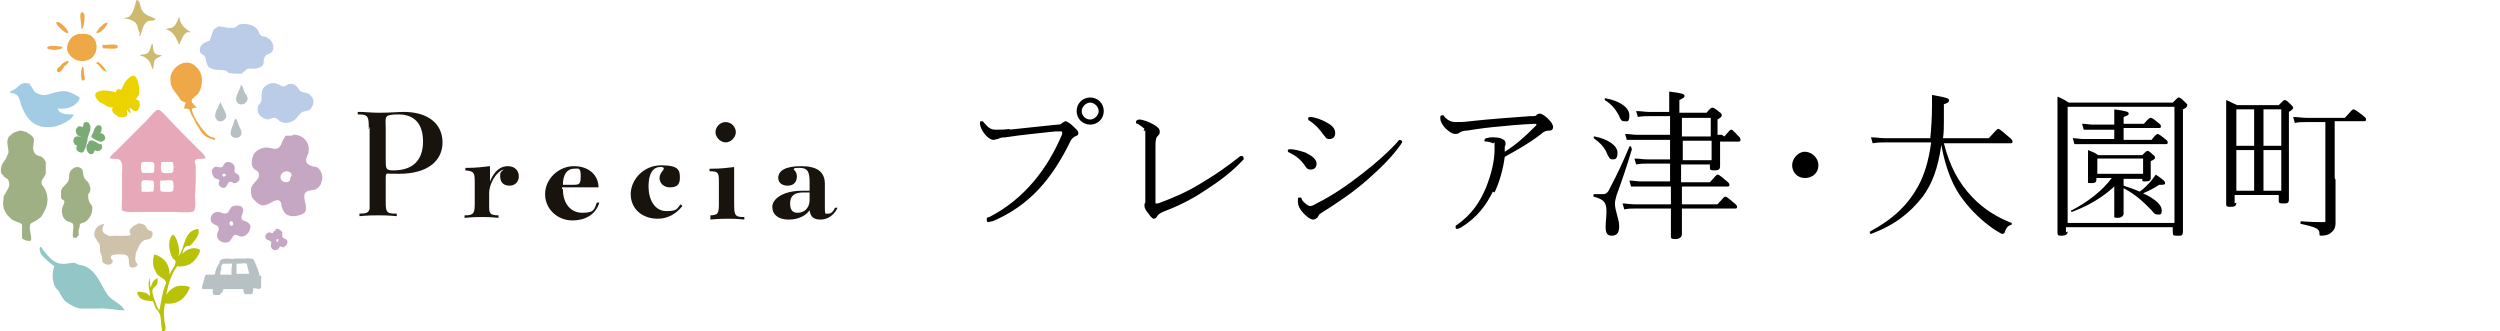 <?xml version="1.0" encoding="UTF-8"?>
<svg id="_レイヤー_1" xmlns="http://www.w3.org/2000/svg" version="1.1" viewBox="0 0 294.9 39.1">
  <!-- Generator: Adobe Illustrator 29.8.3, SVG Export Plug-In . SVG Version: 2.1.1 Build 3)  -->
  <defs>
    <style>
      .st0 {
        fill: #bbcce9;
      }

      .st1 {
        fill: #e7a9ba;
      }

      .st2 {
        fill: #efa847;
      }

      .st3 {
        fill: #ebd300;
      }

      .st4 {
        fill: #cec2ab;
      }

      .st5 {
        fill: #c5a7c3;
      }

      .st6 {
        fill: #93c6c6;
      }

      .st7 {
        fill: #7aab74;
      }

      .st8 {
        fill: #18130d;
      }

      .st9 {
        fill: #a2cbe4;
      }

      .st10 {
        fill: #cdba6f;
      }

      .st11 {
        fill: #a0b085;
      }

      .st12 {
        fill: #b7c0c3;
      }

      .st13 {
        fill: #b7c208;
      }
    </style>
  </defs>
  <g>
    <path class="st5" d="M25.1,19.9c.3-.5.8,0,1.1-.2.2-.1.1-.3.4-.5.2-.2.8-.1,1,.3,0,.1.1.1.1.2h0c0,.3-.1.5,0,.6.1.2.3.2.4.3.2.2.2.5.1.7-.1.1-.3.3-.4.3-.3.1-.5-.3-.8-.1-.2.2-.2.4-.4.6-.3.2-.8-.1-.8-.4s.1-.3.1-.4c-.1-.2-.4-.2-.6-.3-.3-.4-.4-.9-.2-1.1ZM26.3,20.8c.1.1.6-.1.2-.3-.1-.1-.4.1-.2.3Z"/>
    <path class="st5" d="M33.5,29.2c-.2,0-.3-.2-.5-.1,0,.1-.2.3-.2.3-.3.2-.7.1-.8-.2-.1-.2,0-.4,0-.6-.1-.3-.4-.2-.6-.4-.1-.1-.1-.3-.1-.4.1-.2.2-.3.4-.4.2,0,.3.1.5.1,0-.1,0-.2.3-.3h0c0-.1,0-.2,0-.2.3-.1.7.2.8.4,0,.2,0,.4,0,.5,0,.3.7.2.6.7,0,.3-.4.6-.6.6ZM32.8,28.2c-.2,0-.2.1-.2.2s.2.2.2.1.1-.3,0-.3Z"/>
    <path class="st5" d="M27.5,24.3c.3-.1.9-.1,1.1.2.3.4-.2.8-.1,1.3.1.3.5.2.8.5s.3.4.2.6c0,.5-.6,1.1-1.1,1-.2,0-.4-.2-.6-.2-.5,0-.4.9-1.1.9-.5.1-1.1-.3-1.1-.8s.4-.7.1-1.1c-.2-.2-.6-.2-.8-.6-.2-.5.2-1.2.9-1.1.2,0,.4.2.7.2.6,0,.5-.7,1-.9ZM27.4,26.6c.2-.1.1-.6-.2-.5-.3.2,0,.7.2.5Z"/>
    <path class="st5" d="M34.5,15.9c1.1-.1,2.1.8,1.9,2,0,.3-.3.6-.3,1s.4.6.7.7c.2.1.4,0,.7.2.4.3.7,1.1.4,1.7,0,.4-.6.9-.9.9s-.4.1-.6.1c-1.1.4,0,1.6-.4,2.5-.2.3-1.3.7-2,.4-.4-.1-.7-.7-.8-1.1,0-.2,0-.4-.2-.6-.6-.4-1.3.7-2.2.5-.3-.1-.9-.6-1.1-1-.1-.3-.1-.7-.1-.9.1-.8,1.2-1.1.9-1.9-.1-.3-.6-.4-.7-.7-.2-.3-.1-1.2.2-1.6.2-.3.8-.7,1.4-.7s1.2.4,1.6-.1c.2-.2.3-.8.6-1.1,0-.1,0-.2.2-.2.1,0,.2,0,.7,0ZM33.8,20.2c-.3,0-.8.3-.7.8,0,.4.7.7,1.1.3,0-.1,0-.3.2-.6,0-.3-.3-.5-.6-.5Z"/>
    <path class="st11" d="M9.3,27.8c0-.3-.1-.5,0-.7,0-.1.1-.3.1-.4,0-.2,0-.3.1-.3.1-.1.3-.1.5-.2s.4-.3.6-.6c.2-.3.3-.7.3-1.2-.1-.3-.4-.5-.4-.7-.1-.2-.1-.6-.1-.8.1-.1.2-.2.2-.3.1-.3.1-.4,0-.6,0-.1-.1-.3-.1-.3-.1-.3-.4-.4-.6-.8-.1-.3-.1-.7-.2-.9s-.4-.3-.6-.3c-.4,0-.8.4-.9.7-.1.3,0,.5-.1.8-.1.5-.8.8-.9,1.3,0,.3,0,.6,0,.8,0,.2.3.3.4.4,0,.4-.3.7-.3,1.1,0,.6.2,1,.5,1.2.2.2.7.2.8.4.2.4-.2,1.4.1,1.7,0-.1.2-.1.3,0,0-.1.2-.2.2-.3Z"/>
    <path class="st11" d="M3.2,15.6c0,.1.3.2.4.3.2.2.4.3.4.6,0,.5-.3,1.2.2,1.7.2.2.6.2.7.3.2.1.4.4.5.6,0,.1,0,.4,0,.6s0,.4,0,.7c0,.4-.5.7-.5,1.1s.2.4.4.8c.4.8.4,1.7,0,2.5-.2.4-.4.8-.6.9s-.2.2-.4.3c0,0-.6.3-.7.4-.3.5.3,1.8,0,2-.2.1-.9-.1-1-.3,0-.4,0-1.3,0-1.6-.2-.3-1.1-.4-1.3-.7-.5-.4-1.1-1.2-.9-2.2,0-.1,0-.6.2-.7.2-.5.7-.9.4-1.6-.1-.3-.5-.3-.6-.6-.2-.1-.3-.3-.3-.6s.1-.6.2-.8c.1-.2.3-.4.4-.6s.2-.5.3-.7c0-.7-.3-1.2,0-1.8,0-.1.2-.2.3-.3.3-.3.4-.3,1.1-.5.2,0,.7.2.8.2Z"/>
    <path class="st2" d="M21.9,12.1c-.1.3-.2.7-.2.7.2,0,.5,0,.6.1s.2.5.3.7c.1.1.2.4.3.5.2.4.2.5.5.9.3.6.7,1.1,1.3,1.3.2.1.7.3.7.1s-.5-.2-.6-.3c-.4-.2-.7-.6-1.1-1.1-.2-.3-.4-.6-.6-.9-.1-.2-.6-1.1-.4-1.3.1-.1.4-.1.5-.1-.1-.2-.6-.5-.6-.8s.7-.7.8-.9c.3-.4.5-1.2.4-1.9s-.6-1.3-1.2-1.6c-1-.4-1.9.3-2.3,1-.1.2-.2.5-.2.7,0,.3,0,.6.1.9.1.1.1.3.2.4.1.2.6.8.8,1.1.1.3.4.4.7.5Z"/>
    <g>
      <path class="st7" d="M9.1,15c.1-.1.2-.1.3-.1.2,0,.3.1.3.1.2-.1.1-.4.2-.5.2-.2.6-.1.7.2.1.2.1.6,0,.8,0,.1-.1.2-.1.3-.1.2-.1.4-.2.6s-.9-.4-1.1-.4c-.3-.3-.4-.8,0-1Z"/>
      <path class="st7" d="M8.8,16.2c.3-.2.6-.1,1,0,.2.1.4.1.5.2.1.2-.2.8-.2,1l-.2.4c0,.1-.1.2-.3.2s-.6-.2-.6-.5.1-.2.1-.3c-.1-.1-.3-.1-.3-.2-.2-.3-.2-.5,0-.8Z"/>
      <path class="st7" d="M11.9,15.7c.5.1.8.8.1,1-.2.1-.7-.2-.9-.3-.1-.1-.3-.2-.3-.2-.1-.1.1-.4.2-.6.1-.3.3-1,.8-.8.2,0,.3.6,0,.9Z"/>
      <path class="st7" d="M10.6,16.6c.2-.1.4,0,.8.2.1.1.2.1.3.2h.1c.1,0,.2,0,.2.1.2.4-.2.8-.6.7-.1,0-.2-.1-.2-.1-.1.1-.1.3-.2.4-.4.3-.8-.2-.8-.7s.1-.3.2-.5c0,0,0-.2.2-.3Z"/>
    </g>
    <path class="st4" d="M12.3,26.4c-.8.1-1.4.8-1.1,1.6.1.1.2.3.3.5.1.1.2.2.2.2.1.2.1.6.1.8s0,.3.1.4c0,.1.1.2.1.3,0,.3.1.6.1.7.1.2.6.4.9.3.2-.1.3-.3.3-.4,0-.2-.2-.2-.2-.3-.2-.5.5-.5,1.1-.5s.8.1.9.3c.2.3,0,1.1.3,1.2.3.2.8-.1.8-.2.1-.2-.2-.3-.2-.5-.1-.3,0-1.1.2-1.3.1-.4.4-.9.7-1.1.3-.2.7-.1.9-.3s.3-.7.1-.8c-.1-.1-.2-.1-.3-.1-.3-.1-.3-.5-.6-.7-.3-.1-.6-.2-.8-.1-.1.1-.4.2-.5.3-.2.2-.4.3-.4.6s.2.3.1.4c-.2.2-1.6.1-1.9.1s-.4.1-.7,0l-.4-.2c-.5-.3-.3-.8-.1-1.2Z"/>
    <path class="st0" d="M25.7,3.1c.6,0,.9.2,1.6.2s.6-.3.9-.4c.7-.2,1.7,0,2.1.5.3.3.2.7.7.9.1,0,.4,0,.6.2.6.3.9,1.2.4,1.7-.2.2-.6.2-.7.4-.3.4-.1.8-.3,1.1-.2.2-.6.4-.9.4s-.5,0-.8,0c-.3,0-.6.6-.9.6s-1,0-1.4-.1c-.2-.1-.3-.3-.5-.3-.4-.1-.8,0-1.2-.1-.1,0-.6-.2-.7-.3-.3-.4-.3-.9-.4-1.2-.1-.2-.4-.3-.5-.4-.2-.2-.2-.8.2-1.1.2-.2.6-.3.8-.4.3-.5.3-1.1.6-1.4.1,0,.2-.2.4-.2Z"/>
    <path class="st0" d="M32.2,9.8s.3,0,.5.1c.3.1.5.3.8.3.3-.1.4-.3.7-.3.8-.1.9.6,1.3.9.2.1.6.1,1,.3,0,.1.4.4.4.5.2.3,0,.9-.2,1.2-.3.4-.9.2-1.3.6,0,.1-.3.3-.4.5-.3.4-1.1.8-1.8.5-.3-.1-.4-.4-.8-.5-.2-.1-.6.2-.8.2-.7-.1-1.5-.7-1.1-1.7.1-.1.2-.2.3-.4.1-.3,0-.7.1-1.1,0-.7.8-1.1,1.3-1.1Z"/>
    <path class="st6" d="M4.9,29.3c.7.7,1.2,1.7,2.3,1.8.6.1,1-.1,1.4-.1s.4.1.6.2c.4.1.7.1,1,.3.6.3.9.7,1.2,1.1.5.7.9,1.7,1.4,2.3.6.7,1.5.9,1.9,1.7-1.1,0-2.1-.3-3.2-.2-.6,0-1.3,0-1.9,0-.6,0-1.4-.5-1.8-.8-.4-.3-.6-.8-.9-1.3-.2-.2-.4-.4-.5-.7-.3-.8-.2-1.6,0-2.2-.5-.4-1.2-.9-1.6-1.5,0-.2-.3-.6,0-.8.1.1.2.2.3.3Z"/>
    <path class="st10" d="M21.2,5.1c.3-.5.4-1.1.9-1.3.2,0,.4,0,.5,0,.1,0,0,0-.1,0-.5-.3-1-.7-1.2-1.2-.1-.2-.1-.6-.2-.6s0,0,0,0c-.2.6-.4,1.1-.9,1.3-.2,0-.4,0-.6.2-.1,0,0,0,.1,0,.8.3,1.1,1,1.4,1.7q.1,0,.2,0Z"/>
    <path class="st12" d="M27.5,14.7c-.1.2-.3.8-.3,1,0,.7,1.2.8,1.3,0,0-.4-.3-.7-.4-1.1-.1-.3-.2-.6-.3-.6s-.2.4-.3.7Z"/>
    <path class="st12" d="M26,12c.1.4.7,1.3.7,1.7-.1.6-.9.9-1.2.3-.4-.5.3-1.4.5-2Z"/>
    <path class="st10" d="M18,8.2c.2-.3.1-.7.2-1,.2-.4.6-.4.9-.7q.1,0,0,0c-.4,0-.9,0-1-.6-.1-.2,0-.5-.1-.7,0,0-.1,0-.1,0-.2.5-.2,1.1-.8,1.2-.2,0-.4,0-.6.2q0,0,.1,0c.4,0,.7.3,1,.6.2.3.2.6.4.9-.1,0-.1.1,0,0Z"/>
    <path class="st12" d="M28.4,10h0c.2.1.3.4.4.8.1.2.3.4.4.7.1.7-.8,1.1-1.2.6-.5-.6.4-1.5.4-2.1Z"/>
    <path class="st3" d="M13.3,12.6c-.3.2-.7-.1-.9-.2-.2-.1-.5-.3-.7-.4-.3-.3-.7-.8-.3-1.1.1-.1.3-.1.5-.2.6-.1,1.4.1,1.8.2-.1-.3.3-.5.6-.3.2-.4.4-1,.8-1.3.3-.3.7-.6,1-.1s.4,1.6.3,1.9c-.1.2-.2.4-.4.6.3.1.5.2.5.6s-.3.8-.4.8c-.3.1-.6-.3-.8-.4-.1.2.2.5.1.6-.2.1-.3-.2-.4-.4-.1.4.1.7-.1.8-.2.2-.7.1-.9.1s-.1-.1-.1-.1c0,0-.1-.1-.2-.1-.6-.4-.5-.7-.4-1Z"/>
    <path class="st13" d="M17.6,32.8c.2.2,0,.8.2,1.1.1-.5.3-.9.8-1.1,0,.3,0,.6-.1.8-.2.2-.5.4-.5.6-.1.2.1.8.2,1.1.1.2.2.5.3.8.1.2.1.3.3.5.2-.9.3-1.9.6-2.7.1-.2.2-.5.2-.6-.1-.4-.8-.6-1.1-1-.1-.2-.2-.4-.3-.6-.2-.5-.2-1.1,0-1.7,1,.3,1.8,1,1.8,2.4.2-.6.8-1.1.7-1.6-.1-.2-.2-.2-.3-.3-.4-.6-.6-1.7-.3-2.4,0-.1.2-.4.3-.4.3,0,.7,1.2.7,1.7.1.3,0,.7-.1.9.9-1.1.6-3.1,2.4-3.3.2.6-.3,1.2-.7,1.7l-.3.3c-.2,0-.4,0-.5.1-.3.2-.3.6-.4.9.4-.6,1.4-1,2.1-.5,0,.3-.2.6-.4.9-.2.3-.6.7-.9.8-.4.2-1,.3-1.4.2-.7.9-1.1,2.3-1.3,3.4.3-.5.9-1.1,1.8-1.1.3,0,.7,0,1,.2-.4,1.1-1.3,2.1-2.9,1.9-.2.5-.2,1.3-.1,2.1.1.5.3,1.1-.1,1.2-.2,0-.2,0-.2-.2-.1-.6-.1-1.2-.2-1.7-.1-.3-.3-.6-.5-.8-.2-.3-.2-.6-.4-.9-.4,0-1,0-1.4-.3-.1,0-.5-.6-.4-.7.1-.2.6,0,.8,0,.3,0,.5.3.7.4,0-.5-.3-1.3-.1-1.8,0-.3,0-.2,0-.2Z"/>
    <path class="st10" d="M16.5,4.3c.3-.6.3-1.3.8-1.7.3-.3.8,0,1.1-.4,0,0,0,0-.1,0-.6-.3-1.3-.4-1.6-1.1-.2-.4-.1-.8-.5-1.1C16.2-.1,16.1-.1,16.1,0c-.2.7-.4,1.6-.8,1.9-.2.2-.4.1-.7.3-.1,0,0,0,.1,0,.5,0,.9.2,1.2.4.4.3.3.9.6,1.3-.1.3-.1.4,0,.3Z"/>
    <g>
      <path class="st2" d="M9.8,3.2c0,0,.1-.2.1-.4.1-.5.1-1.1,0-1.2s-.3-.3-.4,0,.1,1.3.1,1.6,0,.2.2.1c0,0,0,0,0,0Z"/>
      <path class="st2" d="M12.7,2.7c-.1.4-.7,1.1-1.2,1.2h-.1c-.1-.2.2-.3.3-.6.3-.2.6-.7,1-.6h0Z"/>
      <path class="st2" d="M6.7,2.6c.3-.2,1.6,1.1,1.3,1.3-.2.2-1.7-1.2-1.3-1.3Z"/>
      <path class="st2" d="M9.6,4c2.4-.3,2.4,3.3,0,3.2-.8,0-1.6-.7-1.7-1.4,0-.9.6-1.8,1.6-1.8Z"/>
      <path class="st2" d="M7.3,5.5c.3.6-2.4.4-1.6,0,.3-.2,1.4,0,1.6,0Z"/>
      <path class="st2" d="M12.2,5.7c.5,0,1.7.2,1.7-.2s-1.2-.2-1.6-.2-.2,0-.2.2,0,.2.1.2Z"/>
      <path class="st2" d="M8.1,7.3c-.1.2-.3.4-.5.5-.2.3-.4.8-.8.7-.2-.3,0-.5.3-.7.2-.3.5-.5.8-.6,0,0,.2,0,.2,0Z"/>
      <path class="st2" d="M12.7,8.5c-.7-.1-.8-.7-1.3-1-.1,0-.1,0-.1,0,.1,0,.1-.2.2-.2.2,0,.9.7,1.1,1.2.1,0,.1,0,.1,0Z"/>
      <path class="st2" d="M10,9.4c-.2.2-.4.1-.4-.2-.1-.4,0-1.1.1-1.3,0,0,.1,0,.1,0,.2.3,0,.8.2,1.2v.4Z"/>
    </g>
    <path class="st9" d="M1.2,10.9c0-.2.3-.2.4-.3.6-.3.7-.8,1.4-.8s.4.1.6.3.2.3.4.6c.2.3.6.4.9.5.7.1,1.3-.3,2.1-.4,1.1-.2,1.7.3,2.4.7,0,.3-.2.5-.4.7-.5.5-1.3.7-2.2.6.2.7,1.1.7,1.9.7-.1.4-.7.8-1.1,1-.6.3-1.2.5-1.8.5-1.9.1-2.8-1.2-3.3-2.6-.2-.7-.3-1.3-1-1.4,0,0-.3,0-.3-.1Z"/>
    <path class="st1" d="M13,18.5c.2-.2.3-.4.6-.6.2-.2.3-.3.5-.5.3-.3.6-.6.9-.9.2-.2.3-.3.5-.5.2-.2.8-.8.9-.9.2-.2.8-.8,1-1,.4-.4.7-.9,1.1-1.1.3-.2.7.3.9.5,1.3,1.4,2.7,2.8,4.1,4.2.2.2.5.4.7.8.1.1,0,.2-.1.2-.5.1-1-.1-1.1.3-.1.1.1.4.1.7,0,1.1,0,2.1-.1,3.3,0,.5.1,1.1,0,1.6-.1.2-.1.4-.4.4-.6.1-1.3,0-2,0h-4c-.7,0-1.9.1-2.2-.2-.1-.3,0-1,0-1.4v-2.9c0-.4.1-1.1-.1-1.4-.2-.5-.7-.3-1.2-.4-.2,0-.1-.1-.1-.2ZM18,19.1h-1.1q-.1,0-.2.1c-.1.3-.1.7,0,1,0,.2.1.2.2.2h1c.3,0,.3-.1.3-.6,0-.2.1-.5-.2-.7.1,0,0,0,0,0ZM20.4,20.3c.1-.4.1-.7,0-1.1,0-.1-.1-.1-.2-.1h-1c-.2,0-.2,0-.2.1,0,.3-.1.9.1,1.1s.6.1,1.2.1c0,0,0,0,0-.1ZM20.4,22.5c.1-.3.1-.8,0-1.1,0-.1-.1-.1-.1-.1-.3-.1-.8,0-1.2,0s-.2.1-.2.2v.9c0,.1.1.2.2.2.4,0,.8.1,1.1,0,.1,0,.2,0,.2-.1ZM18,21.3c-.4,0-.9-.1-1.2,0-.2.1-.1.7-.1,1.1s.1.2.2.2c.3.1.7,0,1,0s.2,0,.2-.2c.1-.3.1-.7,0-1.1,0,.1,0,0-.1,0Z"/>
    <path class="st12" d="M30.4,32.5c.1,0,.3,0,.3,0,.2,0,.1.3.1.6v.9c0,0-.1,0-.1,0-.1.2-.4,0-.7,0s-.1.2-.1.3c-.1,0-.1.2-.1.3s-.2.1-.5.1-.2,0-.2,0c-.1,0-.1,0-.2,0-.1,0-.2-.3-.2-.6h-1.2c-.2,0-.4,0-.6,0h-.5c-.1,0-.1.3-.2.4-.1,0-.2.2-.3.3h-.3c-.1,0-.3,0-.3,0-.1,0-.2-.2-.2-.3s0-.2,0-.4c-.4,0-.9,0-1.2,0-.2-.3.1-.6.1-.9.1-.2.1-.3.1-.4s.1-.3.2-.4c.1,0,.4,0,.6,0h.3c.2,0,.2-.2.2-.4.1-.1.1-.2.1-.3.1-.1.1-.3.2-.4s.2-.3.2-.4.1-.2.1-.2c.1-.1.3-.2.8-.2s.6.1.9,0h1.1c.4,0,.8-.1,1.1.1.1.1.3.6.4.9.1.1.2.6.3.9-.2.2-.2.3-.1.3ZM29.4,32.3c-.1-.4-.2-.8-.3-1.2-.3-.1-.6,0-.9,0h-.3v1.2c0,0,.1,0,.1,0,.1,0,.3,0,.5,0h.9s.1,0,0,0ZM27.3,32.3c0-.4,0-.8.1-1.2-.4,0-.7,0-1.1,0-.1.1-.2.2-.2.3s0,.3,0,.4h0c-.1.2-.1.3-.1.4s-.1,0,0,.2h1.4Z"/>
  </g>
  <g>
    <path class="st8" d="M43.5,15.2c0-1.3,0-1.7-1.1-1.7h-.2v-.3h.4c.4,0,1.2.1,2.1.1,1.3,0,2.3-.1,2.9-.1,2.9,0,4.6,1.4,4.6,3.6s-1.8,3.7-5.1,3.7-1-.1-1.2-.1c-.4,0-.4.2-.4.8v2.4c0,1.3,0,1.6,1.1,1.6h.2v.3c-1-.1-1.8-.1-2.2-.1s-1.2,0-2.2.1v-.3c.8,0,1.1-.1,1.2-.6,0-.3,0-1.7,0-4v-5.6l-.2.2h0ZM45.5,18.8c0,1.1,0,1.3.9,1.3,2.3,0,3.5-1.2,3.5-3.4s-1.1-3.2-2.9-3.2-1.5.3-1.5,1.6v3.7Z"/>
    <path class="st8" d="M54.9,25.4c1,0,1.1-.3,1.1-1.4v-2.3c0-1.3,0-1.5-1.1-1.6v-.3h.3c.9,0,1.8-.1,2.6-.2v1.8c.5-1.2,1.2-1.8,2.1-1.8s1.3.6,1.3,1.2-.4,1.1-1.1,1.1-1.1-.4-1.1-1.1.2-.5.4-.8c-.8.2-1.7,1.6-1.7,2.8v1.4c0,.9,0,1.2,1.1,1.2v.3c-.9-.1-1.6-.1-1.9-.1s-1.1,0-2.1.1v-.3h.1Z"/>
    <path class="st8" d="M66.4,22.3c0,1.7.9,2.8,2.3,2.8s1.4-.4,1.7-1.2h.3c-.4,1.3-1.5,2.1-3.2,2.1s-3.2-1.3-3.2-3.1,1.6-3.3,3.4-3.3,2.9,1.1,2.9,2.5h-4.3v.2s0,0,0,0ZM67.6,21.8c.8,0,.9-.1.9-1.1s-.3-.8-.8-.8c-.8,0-1.3.7-1.3,1.9h1.2Z"/>
    <path class="st8" d="M77.6,25.8c-1.9,0-3.2-1.2-3.2-2.9s1.5-3.4,3.6-3.4,2.2.6,2.2,1.5-.5,1.1-1.2,1.1-1.2-.5-1.2-1.1.5-.9.5-1.1-.2-.2-.4-.2c-.9,0-1.4.8-1.4,2.3s.7,2.9,2.1,2.9,1.2-.3,1.7-.8l.2.2c-.8,1-1.8,1.5-2.9,1.5Z"/>
    <path class="st8" d="M83.7,25.4c1,0,1.1-.2,1.1-1.4v-2.4c0-1.2,0-1.4-1.1-1.4v-.3h.3c1,0,1.8-.1,2.6-.2,0,1.2,0,2.4,0,3.6v.6c0,1.3,0,1.7,1,1.7h.2v.3c-.9-.1-1.6-.1-1.9-.1s-1.1,0-2.1.1v-.5h0ZM85.6,14.4c.7,0,1.2.6,1.2,1.2s-.6,1.2-1.2,1.2-1.2-.6-1.2-1.2c0-.6.5-1.2,1.2-1.2Z"/>
    <path class="st8" d="M93,25.9c-1.2,0-1.9-.6-1.9-1.5s1.2-1.9,3.5-1.9.6,0,.9.1v-1.1c0-1.2-.2-1.7-1.2-1.7s-.4.1-.7.2c.3.2.4.5.4.8,0,.7-.4,1.1-1.1,1.1s-1.1-.4-1.1-.9c0-.9.9-1.4,2.7-1.4s2.8.6,2.8,2.1,0,1.3,0,2.5,0,1,.4,1,.6-.3.8-.7h.3c-.4.9-1.2,1.4-2,1.4s-1.2-.3-1.3-1.1c-.4.6-1.3,1.1-2.4,1.1h0ZM94.8,22.7c-1.1,0-1.6.4-1.6,1.3s.4,1.1.9,1.1c.8,0,1.4-.6,1.4-1.5v-.9c-.2,0-.4,0-.7,0Z"/>
  </g>
  <g>
    <path d="M119,15.3c1.9-.2,3.8-.4,5.7-.6.3,0,.4,0,.6-.2.2-.1.3-.2.4-.2s.5.2.9.6c.3.3.6.5.6.8s-.2.3-.4.4c-.2.1-.4.3-.5.5-2.2,4.5-4.8,7.6-9.2,9.5-.2,0-.4.1-.5.1-.1,0-.2,0-.2-.3s0-.2.3-.3c4.1-2.1,6.9-5.7,8.6-9.8,0-.2,0-.3-.1-.3s-.3,0-.7,0c-1.8.2-4,.4-5.9.7-.5,0-.7.1-.9.2-.2,0-.3.1-.5.1-.3,0-.8-.3-1.2-.9-.2-.3-.4-.7-.4-1s0-.3.2-.3.1,0,.3.2c.5.6.8.8,1.4.8s.9,0,1.7-.1ZM130.2,13.1c0,.9-.7,1.6-1.6,1.6s-1.6-.7-1.6-1.6.7-1.6,1.6-1.6,1.6.7,1.6,1.6ZM127.6,13.1c0,.6.5,1,1,1s1-.5,1-1-.5-1-1-1-1,.5-1,1Z"/>
    <path d="M135,15.2c-.2-.2-.5-.4-.8-.6-.1,0-.2,0-.2-.2s.2-.3.4-.3c.4,0,1.2.3,1.7.6.5.3.7.5.7.8s0,.3-.2.5c-.2.2-.3.4-.3,1.2,0,1.9,0,4.3,0,6.6,0,.1,0,.2,0,.2s.2,0,.3,0c1.9-.7,3.5-1.4,5.1-2.4,1.7-1,3.1-2,4.5-3.1.1-.1.2-.1.3-.1.1,0,.2.1.2.3s0,.1-.1.2c-1.3,1.4-2.8,2.5-4.5,3.6-1.5,1-3.1,1.8-4.7,2.4-.5.2-.8.4-.9.6-.1.2-.2.3-.4.3s-.5-.4-.7-.7c-.2-.2-.4-.6-.4-.8s0-.3.1-.4c0,0,0-.2,0-.7,0-2,0-5,0-6.8s0-.7-.2-1Z"/>
    <path d="M151.9,17.8c0-.1,0-.2.3-.2.5,0,1.2.2,1.8.4.8.4,1.3.8,1.3,1.3s-.3.7-.7.7-.5-.2-.7-.5c-.5-.7-1-1.1-1.8-1.5-.1,0-.2-.1-.2-.3ZM155.3,24c2-1,3.7-2.2,5.5-3.6,1.4-1.1,2.7-2.2,3.9-3.5.2-.2.3-.4.4-.4.1,0,.3.1.3.2s0,.1-.2.4c-1,1.4-2.3,2.7-3.9,4.1-1.7,1.5-3.5,2.7-5.4,3.9-.2.1-.3.2-.4.4,0,.1-.3.4-.6.4s-.7-.3-1.1-.7c-.4-.4-.7-.9-.7-1.4s0-.5.2-.5.2,0,.3.3c.2.3.7.7.9.7s.3,0,.8-.3ZM154.3,14c0-.1,0-.2.3-.2.4,0,1.3.3,1.8.6.8.4,1.1.8,1.1,1.3s-.3.7-.7.7-.4-.2-.6-.4c-.5-.7-1-1.3-1.8-1.8,0,0-.1-.1-.1-.2Z"/>
    <path d="M176.1,22.6c-.8,1.6-1.8,3-3.7,4.2-.2.1-.4.2-.5.2s-.2,0-.2-.2,0-.2.2-.3c1.7-1.2,2.7-2.7,3.4-4.4.6-1.5,1-3.1,1-4.5s0-.6-.2-.7c-.2-.1-.5-.2-.8-.2-.1,0-.2,0-.2-.1s0-.2.2-.3c.1,0,.4-.1.6-.1.5,0,1,0,1.3.2.3.1.4.3.4.5s0,.2-.1.4c0,.1,0,.4,0,.6,1.3-.8,2.4-1.8,3.7-3.1.1-.1,0-.2-.1-.2s-2.2.1-4,.3c-1.3.1-2.8.3-4,.5-.4,0-.8.1-1,.3-.2.1-.3.1-.5.1-.3,0-.9-.4-1.3-.9-.2-.3-.4-.6-.4-.9s0-.4.2-.4.2,0,.3.2c.4.4.8.6,1.3.6s1,0,1.7-.1c2.8-.3,4.5-.4,7.1-.6.6,0,.7,0,.8-.2,0,0,.2-.1.3-.1.3,0,.7.3,1,.6.4.4.6.7.6,1s-.2.4-.4.4c-.4,0-.7.1-1,.4-1.4,1.1-2.7,1.8-4.3,2.7-.2,1.5-.6,2.9-1.2,4.2Z"/>
    <path d="M192.5,17.6c-.6,2-1.1,3.5-1.8,5.4-.1.4-.2.7-.2,1,0,.9.5,1.8.5,2.7s-.4,1.1-.9,1.1-.7-.3-.7-1,.1-1.2.1-1.9c0-1.1-.4-1.4-1.5-1.7-.1,0,0-.3,0-.3.4,0,.8,0,1,0,.3,0,.6,0,.9-.7.9-1.7,1.5-3,2.3-4.9,0-.1.3,0,.2,0ZM188.1,16.1c1.6.3,2.7,1.1,2.7,1.9s-.3.8-.6.8-.4-.2-.6-.6c-.3-.8-.8-1.3-1.6-1.9,0,0,0-.2,0-.2ZM189.4,11.6c1.7.3,2.8,1.1,2.8,2s-.3.7-.6.7-.4-.1-.6-.6c-.4-.8-.9-1.4-1.7-1.9,0,0,0-.2,0-.2ZM203.4,16.1c.6-.7.7-.8.8-.8s.2,0,.8.7c.3.2.3.4.3.5s0,.2-.2.2h-2.2c0,1.8,0,2.7,0,2.9,0,.4-.2.5-.7.5s-.5-.1-.5-.4v-.3h-3.4c0,.7,0,1.4,0,2.1h3.4c.7-.8.8-.9.9-.9s.2,0,1,.7c.4.3.4.4.4.5s0,.2-.2.2h-5.4v2.1h4.2c.7-.8.8-.9.9-.9s.2,0,1,.7c.4.3.4.4.4.5s0,.2-.2.2h-6.3c0,1.9,0,2.7,0,3s-.2.6-.8.6-.5-.2-.5-.5,0-1.1,0-3.1h-4.3c-.4,0-.7,0-1.2.1l-.2-.7c.5,0,.8.1,1.4.1h4.3c0-.7,0-1.4,0-2.1h-3.5c-.4,0-.7,0-1.2,0l-.2-.7c.5,0,.9.1,1.3.1h3.5v-2.1h-2.7c-.5,0-.8,0-1.3.1l-.2-.7c.6,0,.9.1,1.5.1h2.7v-2.3h-3.9c-.4,0-.7,0-1.2,0l-.2-.7c.5,0,.9.1,1.4.1h3.9c0-.7,0-1.5,0-2.2h-2.4c-.6,0-.9,0-1.4.1l-.2-.7c.6,0,1,.1,1.5.1h2.4c0-1.3,0-1.9,0-2.4,1.6.2,1.8.3,1.8.5s0,.2-.6.5v1.5h3.2c.5-.6.6-.6.7-.6s.2,0,.8.5c.3.2.3.3.3.4s0,.2-.5.5v1.8h.5ZM201.8,13.9h-3.4v2.2h3.4v-2.2ZM198.5,16.6v2.3h3.4v-2.3h-3.4Z"/>
    <path d="M214.5,19.5c0,.9-.7,1.5-1.6,1.5s-1.5-.7-1.5-1.5.7-1.6,1.5-1.6,1.6.7,1.6,1.6Z"/>
    <path d="M229.3,16.9c.7,2.7,1.7,4.6,3.3,6.3,1.4,1.5,3.1,2.5,4.7,3.1,0,0,0,.1,0,.2-.4.1-.6.3-.8.8,0,.2-.2.3-.3.3s-.4-.2-.9-.5c-1.5-1-2.8-2.3-3.7-3.5-1.2-1.5-2.1-3.7-2.6-6.5-.4,2.8-1.1,4.6-2.2,6.1-1.5,1.9-3.2,3.3-6.1,4.4-.1,0-.2-.2-.1-.3,2.8-1.5,4.5-3.2,5.7-5.4.7-1.3,1.2-2.9,1.5-5.1h-5.4c-.6,0-.9,0-1.5.1l-.2-.7c.7,0,1,.1,1.6.1h5.4c.1-1.1.2-2.4.2-3.9s0-.7,0-1.2c1.7.3,2,.4,2,.6s0,.3-.6.5c0,.7,0,1.3,0,1.9,0,.7,0,1.4-.1,2.1h5.4c.9-1,1-1.1,1.1-1.1s.3.1,1.2.9c.4.3.5.5.5.6s0,.2-.2.2h-7.7Z"/>
    <path d="M243.9,27.3c0,.4-.3.5-.7.5s-.5,0-.5-.4c0-.7,0-2.1,0-8.9s0-5.9,0-7.1c.5.2.9.4,1.3.7h12.3c.6-.6.6-.6.7-.6s.2,0,.7.5.3.3.3.4,0,.3-.5.5v5c0,6.7,0,8.8,0,9.4s-.3.5-.7.5-.5,0-.5-.4v-.6h-12.6v.6ZM256.5,12.6h-12.6v13.7h12.6v-13.7ZM250.5,21.9c.6.2,1.2.4,1.9.7.6-.4.9-.8,1.3-1.2.2-.3.4-.5.6-.8.9.6,1.1.8,1.1,1s-.2.2-.7.2c-.6.4-1.2.7-1.9,1,1.5.7,2.2,1.4,2.2,2s-.2.5-.5.5-.4-.1-.7-.5c-1-1-1.8-1.8-3.3-2.6v.9c0,1.2,0,1.9,0,2.1s-.2.5-.7.5-.4-.1-.4-.4,0-1,0-2.2v-1.1c-1.4,1.3-3.1,2.3-5,3-.1,0-.2-.2,0-.2,1.9-1,3.6-2.3,4.7-3.8h-1.8c0,.5-.1.6-.6.6s-.4,0-.4-.3,0-.5,0-1.6,0-1.2,0-2c.5.2.8.3,1.2.6h5.2c.4-.4.5-.5.6-.5s.2,0,.6.4c.3.2.3.3.3.4s0,.2-.5.4v.5c0,1.1,0,1.4,0,1.5,0,.3-.2.4-.6.4s-.4,0-.4-.3h0s-2.2,0-2.2,0v.9ZM249.5,15.3h-2.5c-.4,0-.7,0-1.2,0l-.2-.7c.5,0,.8.1,1.3.1h2.5v-.2c0-.5,0-1,0-1.6,1.5.2,1.7.3,1.7.5s-.1.2-.6.4v.8h2.4c.6-.7.7-.7.8-.7s.2,0,.9.6c.3.2.3.3.3.4s0,.2-.2.2h-4.2v1.4h3.3c.5-.7.7-.7.7-.7s.2,0,.9.6c.3.2.3.3.3.4s0,.2-.2.2h-9.7c-.4,0-.6,0-1.1,0l-.2-.7c.5,0,.8.1,1.3.1h3.6v-1.4ZM252.8,18.7h-5.4v1.8h5.4v-1.8Z"/>
    <path d="M263.8,23.9c0,.4-.2.5-.7.5s-.5-.1-.5-.4c0-.5,0-2,0-6.7s0-4.4,0-5.5c.5.2.8.4,1.3.6h4.9c.5-.5.6-.6.7-.6s.2,0,.7.5c.2.2.3.3.3.4s0,.2-.5.5v3.3c0,4.7,0,6.5,0,7s-.2.5-.7.5-.5-.1-.5-.4v-.6h-5.2v1ZM265.9,17.2v-4.3h-2.1v4.3h2.1ZM263.8,22.5h2.1v-4.8h-2.1v4.8ZM269.1,12.9h-2.1v4.3h2.1v-4.3ZM269.1,17.7h-2.1v4.8h2.1v-4.8ZM275.5,21.2c0,3.7,0,4.5,0,5.1s-.2.9-.6,1.2c-.2.2-.7.3-1,.3s-.3,0-.3-.3c0-.5-.4-.7-2.2-1.1-.1,0,0-.3,0-.3,1.3.1,2,.1,2.5.1s.4,0,.4-.4v-11.4h-2.2c-.6,0-.9,0-1.4.1l-.2-.7c.6,0,1,.1,1.6.1h4.5c.8-.9.9-1,1-1s.2,0,1.1.7c.4.3.4.4.4.5s0,.2-.3.2h-3.4v6.7Z"/>
  </g>
</svg>